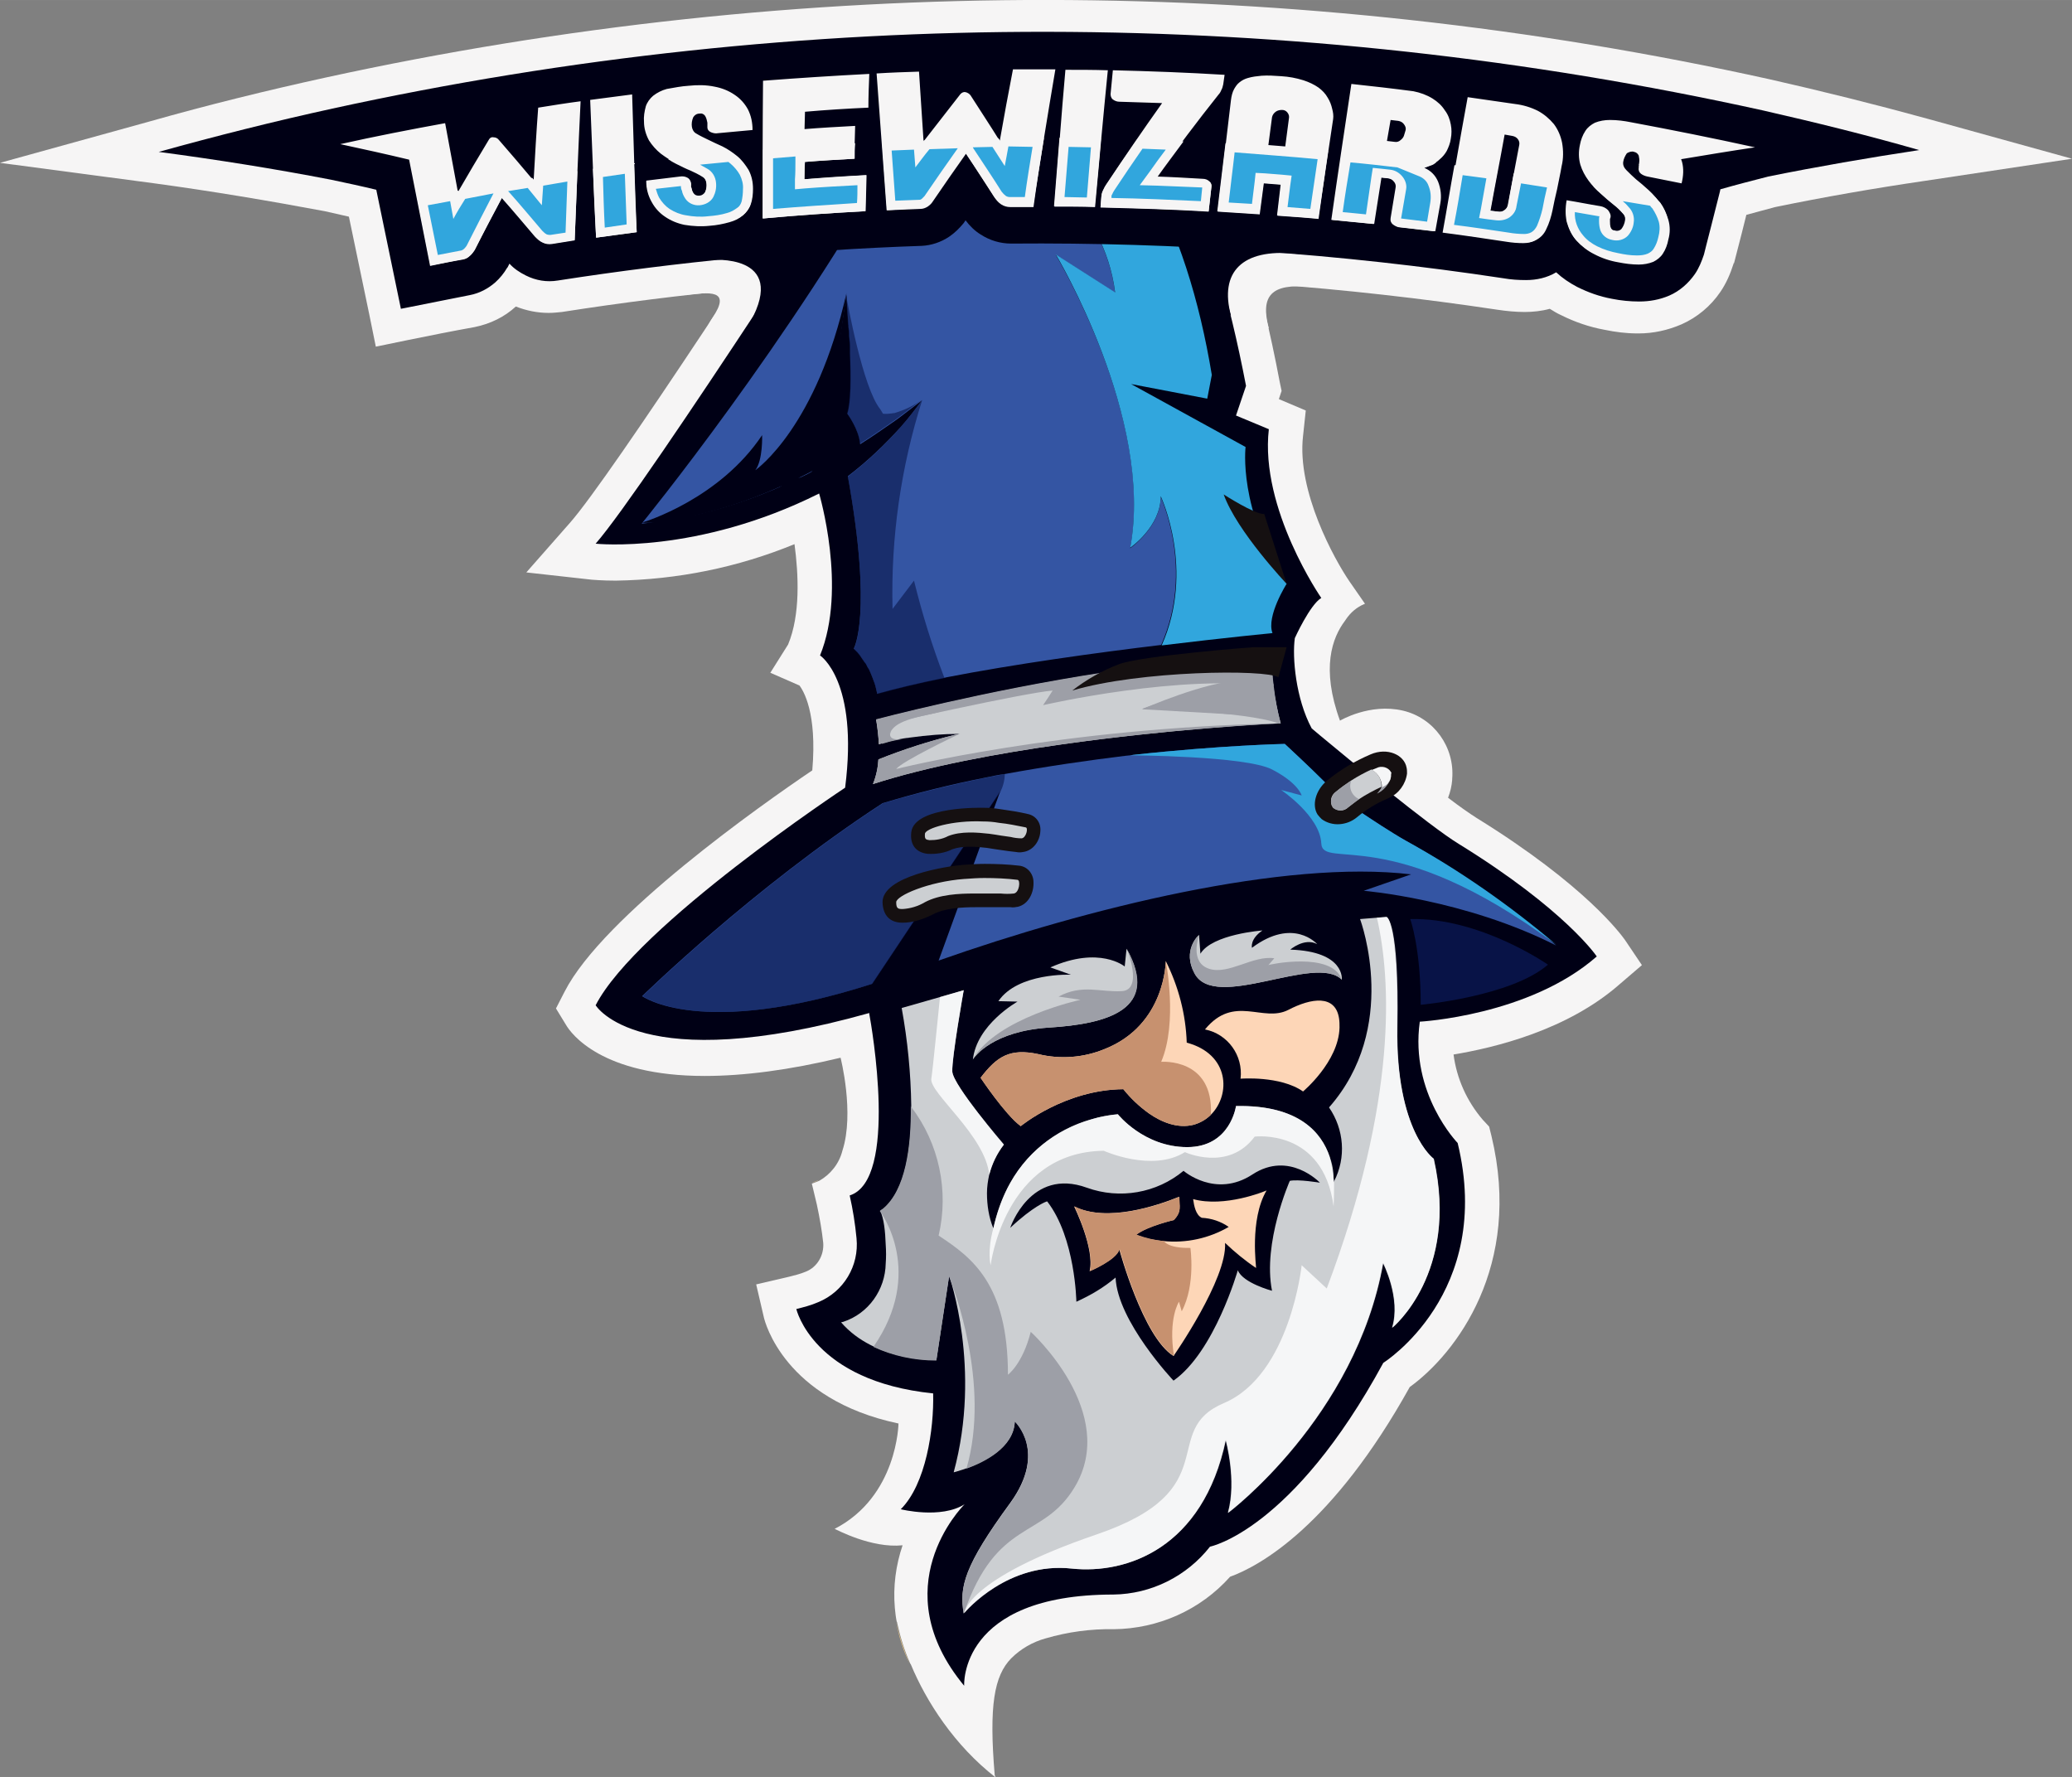 <svg id="Layer_1" xmlns="http://www.w3.org/2000/svg" viewBox="0 0 454.3 389.6" width="2500" height="2144"><rect x="0" y="0" width="454.3" height="389.6" fill="#808080" stroke="none"/><style>.st0{fill:#f6f5f5}.st1{fill:#f1cb87}.st2{fill:#000015}.st3{fill:#cccfd2}.st4{fill:#3455a3}.st5{fill:#fdd6b7}.st6{opacity:.81;fill:#fff;enable-background:new}.st7{fill:#31a6dd}.st8{opacity:.59;fill:#081347;enable-background:new}.st9{fill:#9d9fa7}.st10{fill:#151011}.st11{fill:#081347}.st12{opacity:.81;fill:#cccfd2;enable-background:new}.st13{fill:#f5f6f7}.st14{fill:#c7916f}</style><title>WiseWizards</title><g id="Ebene_2"><g id="Layer_1_1_"><path class="st0" d="M454.3 34.8l-32.6 4.9c-10.9 1.6-21.8 3.5-32.5 5.7l-6.3 1.7-1 4-1.7 6.6h-.1v.1c-.7 2.2-1.6 4.3-2.9 6.2-2.1 3.1-5.1 5.6-8.5 7.1-3 1.3-6.2 2-9.4 2h-.3c-2.4 0-4.8-.3-7.2-.8-3.3-.6-6.5-1.7-9.5-3.2-.9-.4-1.7-.9-2.5-1.4-1.8.5-3.7.7-5.5.7-2 0-4-.2-6-.5-33.3-5-67-7.5-100.7-7.5h-6.3c-3.4 0-6.7-.9-9.6-2.7-2.8 1.9-6.1 3-9.5 3.1-26.5 1-52.8 3.5-79 7.6-1 .1-1.9.2-2.9.2-2.5 0-4.9-.5-7.2-1.4-2.5 2.3-5.6 3.8-9 4.5-5 .9-10 1.9-14.9 2.9L82.4 76 81 69.1l-4-19.2-.5-2.4-5.3-1.2c-12.3-2.3-24.8-4.4-37.3-6.1L0 35.7l32.9-9.1C45.6 23 58.6 19.8 71.4 17c104.4-22.8 212.4-22.7 316.7.4 11.5 2.6 23.1 5.5 34.4 8.6l31.8 8.8z"/><path class="st0" d="M278.2 72c-1.9-7.2.5-9.9 9.1-9.1s1.2-4.5 1.2-4.5l-8.9-.3-9.9.3 1.8 2.6 2.4 8.1 4.3 2.9z"/><path class="st0" d="M355.1 215.8c-11.5 10.1-27.4 13.9-36.4 15.4.7 5.3 2.9 10.2 6.4 14.3l1.4 1.5.5 2c6.9 28.6-7.8 47.8-17.9 55.1-16.9 30.4-32.8 39.2-39.4 41.6-6.5 7.3-15.8 11.4-25.5 11.5-5-.1-10.1.6-14.9 2-2.9.8-5.5 2.3-7.6 4.4-3.7 3.8-4.9 10.3-3.6 25.6l.2.5c-9-7-15.2-16.6-18.6-24.8 0 0 0-.1-.1-.1-1.3-2.9-2.2-5.9-2.9-9 0-.1 0-.2-.1-.3-.2-1-.3-2-.4-3-.4-4.6.2-9.3 1.7-13.7-6.8.7-14.4-3.4-14.9-3.6 13.8-7.1 14-23.1 14-23.1-25.1-5.3-29.3-22.4-29.5-23.2l-1.7-7.3 7.3-1.7c1.2-.3 2.4-.6 3.6-1.1 2.5-1 4-3.6 3.8-6.3-.3-2.8-.8-5.6-1.4-8.4l-1.1-4.6c.6-.2 1.1-.4 1.6-.6 2.5-1.4 4.4-3.8 5.1-6.6 2.7-8.3-.4-20.4-.4-20.4-11.2 2.7-21.2 4-29.8 4-22.6 0-29.3-9.3-30.4-11.2l-2.2-3.6 1.9-3.7c8.5-16.6 43.2-41 54.3-48.5 1.1-12.7-2-17.5-2.8-18.6l-6.4-2.8 3.9-6.2c2.7-6.5 2.3-15.3 1.4-22-12.4 5.1-25.7 7.8-39.2 8-3.1 0-5-.2-5.2-.2l-14.4-1.6 9.5-10.8c8.9-10 48.5-71 63-93.6l2-3 53-5.4 2.6 3c4.3 4.9 9.5 9.1 15.3 12.1l1.9 1.1 1 1.9c7.2 13.4 12.6 30.2 16.9 53l.4 1.9-.6 1.8 5.9 2.5-.6 5.6c-1.4 12.1 6.9 27.1 10.2 31.9l3.4 4.9h-.1c-1.7.7-3.1 1.9-4.1 3.4l-.2.3c-2.8 3.7-5.3 10.4-1.1 21.9 0 0 6.5-3.9 13.8-2.2 6.8 1.6 11.4 8 10.8 15v.2c-.1 1.3-.4 2.6-.9 3.9 2.6 2 4.8 3.5 6.2 4.4 24.1 14.9 31.8 25.7 32.6 26.8l3.7 5.5-4.9 4.2z"/><path class="st1" d="M179.6 258.7c-.5.3-1.1.5-1.6.6.6-.2 1.1-.4 1.6-.6zM199.4 364.7c-1.4-2.9-2.3-5.9-2.9-9 .7 3 1.7 6.1 2.9 9z"/><path class="st2" d="M319.6 250.6c8 33-16.3 48.2-16.3 48.2-20 36.8-38 40.3-38 40.3-5.1 6.5-12.9 10.4-21.2 10.5-33.9 0-32.7 20-32.7 20-17.8-21.5-.6-39.1.1-39.8-5.2 3.3-14 1.1-14 1.1 5.5-5.5 7.3-17.5 7.1-25.4-26.4-2.7-30-18.5-30-18.5 1.6-.4 3.2-.8 4.8-1.5 5.6-2.3 9-8 8.4-14-.3-3.2-.8-6.3-1.5-9.4 10.7-3.4 4.8-37.1 4.3-39.8v-.2c-50.5 14.2-60-1.7-60-1.7 9-17.5 54.7-47.7 54.7-47.7 3-23.5-5.5-29-5.5-29 6-14.7-.2-35.5-.2-35.5-26.8 13.4-49 11-49 11 11.1-12.7 63.6-94.5 63.6-94.5l45.5-4.7c4.9 5.6 10.8 10.3 17.3 13.8 7.6 14.1 12.5 31.6 16.2 50.8l-2.2 6.5 7.2 3c-2 17.5 11.5 37 11.5 37-2.5 1.5-5.8 8.8-5.8 8.8-.6 4.2.2 13.3 3.7 19.8l1.9 1.6c5.9 4.9 23.9 19.8 30.3 23.7 23.5 14.5 30.3 24.7 30.3 24.7-14.8 13-38.8 14.3-38.8 14.3-2.2 15.8 8.3 26.6 8.3 26.6z"/><path class="st3" d="M314.3 254s-8.3-6-8-29-2.3-24-2.3-24l-2.1.2-3.7.3c.3.8 8.6 23.8-6.8 41.3 3.3 4.8 3.8 11 1.1 16.2 0 0 0 .1-.1.2v-.8c0-1.7-.3-3.3-.9-4.9-1.7-4.9-6.5-11.3-20.5-11 0 0-1.2 9-10.7 9s-15.2-7.2-15.2-7.2c-2 .2-3.9.5-5.8 1.1-8 2.2-14.7 7.7-18.4 15.1-1.4 2.8-2.4 5.8-3.1 8.8-1-2.4-1.4-5.1-1.4-7.7 0-1.4.2-2.7.5-4.1.6-2.4 1.7-4.6 3.2-6.6 0 0-11.2-13-11.3-16s2.5-17.8 2.5-17.8l-5.2 1.5-8.4 2.4c1.3 7.1 2 14.3 2.1 21.5.1 9-1.2 18.4-6.1 22.5-.2.2-.5.4-.7.5.8 1.6 1.1 4.5 1.2 7.4.1 1.4.1 2.8 0 4.1-.1 5.8-3.8 11-9.3 12.8-.3.1-.5.1-.5.1 7.5 8.7 20.9 8.3 20.9 8.3l2.8-18.5s7.2 20.3 1 43.1c0 0 13.1-3.1 13.4-11.2 0 0 7.2 6.6-1 17.9-10.1 13.8-11.2 18.4-10.2 24.2.5-.6 9.7-11.3 23.6-9.8 12.2 1.3 28.8-4.5 33.8-28.2 0 0 2.5 8.8.5 16 0 0 28-21 34-54.8 0 0 4 7.7 2 14.2.1 0 14.8-12 9.1-37.1zm-92.8 15.2s4.4-13.3 16.8-8.8c7.2 2.6 15.3 1.2 21.2-3.7 0 0 7 6.1 15.1.8s14.8 1.8 14.8 1.8-4.8-.8-6.6-.4c0 0-6 13.6-3.9 24.1 0 0-6.4-1.7-7.5-4.5 0 0-5.1 17.9-14.1 24.2 0 0-12.3-13-12.7-22.6-2.6 2.2-5.5 3.9-8.6 5.3 0 0-.2-14-6.4-22-.2 0-3.1 1.1-8.1 5.8z"/><path class="st4" d="M254.6 141.4c-14.2 1.7-32.2 4.2-47.1 7.1l-.4.1c-5.5 1.1-10.5 2.3-14.8 3.5v-.2c-.2-.9-.4-1.9-.8-2.8 0-.1-.1-.2-.1-.3-.1-.3-.3-.7-.4-1-.1-.2-.2-.5-.3-.7-.1-.2-.2-.5-.4-.7l-.3-.6c-.1-.2-.2-.4-.4-.6s-.3-.5-.5-.7c-.1-.2-.3-.4-.4-.6-.1-.1-.1-.2-.2-.3-.2-.2-.3-.4-.5-.6l-.8-.8s4.2-7.3-1.3-37.8c4.2-3.2 8.1-6.9 11.6-10.8 1.7-1.9 3.2-3.9 4.7-5.9l-.1.1-.5.4c-.8.6-2.2 1.7-4.2 3.2l-.8.6-1.3.9c-1.9 1.3-4 2.8-6.4 4.3l-.3.2c-.2-3.2-2.8-6.7-2.8-6.7.8-2.5.8-7.9.6-13.2v-.9c0-.6 0-1.3-.1-1.9l-.1-1.1c0-.5 0-1-.1-1.5s0-.7-.1-1c-.2-3.3-.4-5.8-.4-6.4v-.1-.1l-4.2 28c1.4 2.3 1.7 8.2 1.7 8.2-10.8 6.1-25.1 12.4-42.4 14.1 0 0 32.8-40.2 56-82.2l22-3c7 4.1 23.5 15.6 25.8 34.6l-13-8.3s21.7 36 16.3 64.3c0 0 6.7-4.7 6.7-11.3-.1-.1 7.5 15.9.1 32.5z"/><path class="st5" d="M265.5 244.4c-1.1 1.1-2.4 1.8-3.8 2.2-3.5.9-7.1-.6-9.8-2.5-2.1-1.5-4-3.3-5.6-5.3-12.8.1-22.5 8.1-22.5 8.1-3.4-2.5-8.8-10.6-8.8-10.6 3.6-4.7 6.4-6.5 12.6-5.2 4.9 1.2 10 .8 14.6-1.1 13.4-5.3 13.4-19.3 13.4-19.3 2.8 5.6 4.4 11.7 4.6 17.9 9.4 2.5 9.7 11.4 5.3 15.8z"/><path class="st3" d="M229.9 225.3c-12.1.8-16.1 6.2-16.6 7v.1c.8-7.8 9.8-12.8 9.8-12.8l-4.2-.1c4.3-6.3 15.9-5.8 15.9-5.8l-4.5-1.6c10.8-4.8 16.3-.2 16.3-.2l.4-3.9c7.4 13.3-4.1 16.5-17.1 17.3zM294.2 214.8c-5.7-5.8-27.8 7.1-32.3-1.4-2.7-5 .8-8.3 1-8.4l.3 4.1c2.6-4.3 13.6-5.1 13.6-5.1-2.8 1.9-2.3 3.8-2.3 3.8 9.1-6.8 14.3-.8 14.3-.8-2.8-1.5-5.9 1.2-5.9 1.2 12.1.4 11.3 6.6 11.3 6.6z"/><path class="st5" d="M293.7 225.3c-.2 7.5-8 14-8 14-5-3.5-13.7-2.8-13.7-2.8.6-5.1-2.8-9.8-7.8-10.8 6.4-7.8 12.7-1.4 18.3-4.3 5-2.6 10.3-3.4 11.1 1.9.1.7.1 1.3.1 2z"/><path class="st4" d="M299 195.3l10.4-3.6c-27.8-3.3-71 7.4-103.6 18.9l13.5-37.1-28.1 42.2c-37.6 12.1-50.4 2.7-50.4 2.7s24.2-23.7 52.7-42.3c7.3-2.2 14.9-4.1 22.5-5.6 1.4-.3 2.8-.6 4.3-.8 9.3-1.7 18.3-3 26.5-4l1-.1.7-.1c19.1-2.1 33.2-2.4 33.2-2.4s5.2 4.8 9.2 8.8c-.3.3 0 .9-.2 1.3-.7 1.2-1.7 1.9-1.4 3.3.6 2.3 2.7 3.9 5 3.9.4 0 .9-.1 1.3-.2l2.5-2.3c2.4 1.6 6.9 4.6 10.1 6.4 11.7 6.6 22.8 14.3 33 23-20.1-10.2-42.2-12-42.2-12z"/><path class="st6" d="M292.4 264.5c-2.3-17.2-17.3-15.3-17.3-15.3-5.8 7.8-15.3 3.4-15.3 3.4-7.2 4.5-17.8-.3-17.8-.3-21.8.3-24.8 25.1-24.8 25.1s-.8-3.1.6-8.1c5.2-24 27.3-25 27.3-25s5.7 7.2 15.2 7.2 10.7-9 10.7-9c14-.3 18.8 6 20.5 11 .4 1.6.7 3.2.9 4.9l.1.6c0 1.8 0 3.6-.1 5.5z"/><path class="st7" d="M279 138.8s-10.3 1-24.3 2.7c7.4-16.6-.2-32.7-.2-32.7 0 6.7-6.7 11.3-6.7 11.3 5.3-28.3-16.3-64.3-16.3-64.3l13 8.3c-2.4-19.1-18.8-30.6-25.8-34.6l17.5-2.4c4.1 4.3 9.1 7.8 14.5 10.3 7.7 13.3 12.3 28.5 15 44.8l-1 5.2-16.7-3.2L273.1 98s-1.7 13.8 9 30c0 0-4.5 7.1-3.1 10.8z"/><path class="st2" d="M181.4 92.3c1.4 2.3 1.7 8.2 1.7 8.2-10.8 6.1-25.1 12.4-42.4 14.1 1-.3 17.1-5.3 26.4-19.2 0 0 .2 5.5-1.5 7.7.4-.3 13.5-9.6 20-38.9l-4.2 28.1z"/><path class="st2" d="M151.6 112.5c-.1-.3-.2-.5-.3-.8l-.2-.4c-.2-.1-.4-.1-.6-.2s-.2-.1-.3-.1c-2.9 1.7-6.1 3-9.5 3.6 3.8.1 7.7-.1 11.5-.9-.3-.4-.4-.7-.6-1.2z"/><path class="st2" d="M185.5 65.1c-3.1 15.4-8.2 25.2-12.3 31 .3.9.3 1.9.1 2.8-.8 2.6-2.7 4.9-5.2 6.1-2.3 1.2-5.1.6-6.7-1.5-5.4 5-11.8 8.8-18.7 11.2 16.8-2 30.5-8.4 40.9-14.5 0 0-.4-5.7-1.8-7.9l3.7-27.2z"/><path class="st2" d="M182.7 82.9c-.4 8-2.2 13.3-3.8 16.5.2.4.3.9.3 1.4-.2 1.4-1 2.6-2.1 3.4-1.1.8-2.5.7-3.5-.2-2.3 2.9-5.2 5.3-8.5 7 7.1-2.1 13.7-5.6 19.4-10.3-.3-1.3-.8-2.6-1.4-3.8l-.4-14z"/><path class="st8" d="M202 87.7l-.5.4c-.8.6-2.2 1.7-4.2 3.2l-.8.6-1.3.9c-1.9 1.3-4 2.8-6.4 4.3l-.3.2c-.2-3.2-2.8-6.7-2.8-6.7.8-2.5.8-7.9.6-13.2v-.9c0-.6 0-1.3-.1-1.9l-.1-1.1c0-.5 0-1-.1-1.5s0-.7-.1-1c-.2-3.3-.4-5.8-.4-6.4.3 1.7 3.7 20.5 7.5 25.1l.6 1c.7.1 1.5 0 2.2-.1.1-.1.1-.1.2 0 2.3-.7 4.3-1.6 6-2.9zM207.1 148.7c-5.5 1.1-10.5 2.3-14.8 3.5v-.2c-.2-.9-.4-1.9-.8-2.8 0-.1-.1-.2-.1-.3-.1-.3-.3-.7-.4-1s-.2-.5-.3-.7-.2-.5-.4-.7l-.3-.6c-.1-.2-.2-.4-.4-.6s-.3-.5-.5-.7c-.1-.2-.3-.4-.4-.6-.1-.1-.1-.2-.2-.3-.2-.2-.3-.4-.5-.6l-.8-.8s4.2-7.3-1.3-37.8c6.2-4.8 11.7-10.4 16.3-16.8-4.7 14.8-6.9 30.3-6.5 45.8l4.7-6.2c1.8 7.3 4 14.4 6.7 21.4z"/><path class="st9" d="M229.9 225.3c-12.1.8-16.1 6.2-16.6 7 5.1-9.1 23.6-13.1 23.6-13.1l-4.8-.7c5.2-2.8 9.2-.9 13.9-1.2s1.1-9.2 1.1-9.2c7.3 13.2-4.2 16.4-17.2 17.2zM294.2 214.8c-5.7-5.8-27.8 7.1-32.3-1.4-2.7-5 .8-8.3 1-8.4-.1.4-2.1 6 2.2 7.4s9.6-3 14.3-2.3l-1.3 1.5c-.1-.1 14-3.1 16.1 3.2z"/><path class="st10" d="M282.1 128s-10.9-11.5-13.8-19.6c0 0 6.8 4.4 8.9 4.3l4.9 15.3z"/><path class="st5" d="M277.7 261c-.4.2-9.2 3.8-16.1 1.9.2 1.5.6 3.5 1.9 4.1 2.1.1 4.2.8 5.9 2-4.3 2.5-9.3 3.6-14.3 3.1-2.1-.2-4.1-.6-6-1.4 2.5-1.9 8.2-3.2 8.2-3.2 1.9-1.9 1.2-3.1 1.2-5.1-4.7 1.9-15.8 5.7-23 2.1 0 0 4.6 9.3 3.4 14.2 0 0 5.8-2.4 6.5-4.8 0 0 5.2 19.3 11.9 23.4 0 0 11.8-16.9 11.3-24.8 2.1 2 4.4 3.9 6.8 5.5.1 0-1.5-10.5 2.3-17z"/><path class="st11" d="M309.2 201.5s2.3 6.2 2.3 18.8c0 0 19.8-1.8 27.9-8.8 0 0-14.9-10.4-30.2-10z"/><path class="st8" d="M220.3 169.7c0 1.4-.4 2.8-1 4l-28 42c-37.6 12.1-50.4 2.7-50.4 2.7s24.2-23.7 52.7-42.3c8.8-2.6 17.7-4.7 26.7-6.4z"/><path class="st3" d="M304.9 170.6v0zM304.9 170.6v0z"/><path class="st12" d="M303.3 172.3l-.4.2c0 .4-.9 1.4-1 1.5 1.4-.7 2.4-1.8 3-3.2-.3.7-.9 1.2-1.6 1.5z"/><path class="st3" d="M304.9 169.4c-.5-1.2-2-1.7-3.1-1.1 0 0-.1 0-.1.1l-1 .4c1.4.7 2.2 2.2 2.2 3.8l.4-.2c.7-.3 1.3-.8 1.5-1.6v-.1-.1c.1-.2.1-.4.2-.6 0-.2 0-.4-.1-.6z"/><path class="st12" d="M304.9 169.4c-.5-1.2-2-1.7-3.1-1.1 0 0-.1 0-.1.1l-1 .4c1.4.7 2.2 2.2 2.2 3.8l.4-.2c.7-.3 1.3-.8 1.5-1.6v-.1-.1c.1-.2.1-.4.2-.6 0-.2 0-.4-.1-.6z"/><path class="st7" d="M341.2 207.1c-36.3-27-51.2-16.2-51.5-22.2s-8.8-11.7-8.8-11.7l4.5 1.2s-.7-2.7-6.5-5.7-31.1-3.1-31.1-3.1l.7-.1c19.1-2.1 33.2-2.4 33.2-2.4s5.2 4.8 9.2 8.8c-.3.3 0 .9-.2 1.3-.7 1.2-1.7 1.9-1.4 3.3.6 2.3 2.7 3.9 5 3.9.4 0 .9-.1 1.3-.2l2.5-2.3c2.4 1.6 6.9 4.6 10.1 6.4 11.7 6.4 22.7 14.1 33 22.8z"/><path class="st10" d="M304 175.2c-2.4 1-4.6 2.4-6.5 4-1.1.9-2.4 1.4-3.8 1.5-1.4.1-2.8-.3-3.9-1.1-.3-.3-.6-.6-.9-1-1.3-2-.5-5.3 2-7.4 2.9-2.4 6.1-4.3 9.6-5.8 3.7-1.6 7.4.1 7.9 2.9.1.4.1.9.1 1.3-.3 2.3-1.8 4.4-3.9 5.3l-.6.3z"/><path class="st3" d="M300.7 168.7c-1.5.7-3 1.5-4.4 2.4-1.2.8-2.3 1.6-3.4 2.5-1 .7-1.3 1.9-.9 3 .1.2.2.3.3.5 1 .8 2.4.8 3.3-.1.8-.6 1.6-1.3 2.4-1.8 1.5-1 3.2-1.9 4.9-2.7.1-1.6-.8-3-2.2-3.8z"/><path class="st9" d="M298 175.2l-2.4 1.8c-.9.9-2.4.9-3.3.1-.1-.1-.2-.3-.3-.5-.4-1.1 0-2.3.9-3 1.1-.9 2.2-1.7 3.4-2.5-.7 1.6.1 3.4 1.7 4.1zM304.9 170.8c-.6 1.4-1.6 2.6-3 3.2.1-.1 1-1.1 1-1.5l.4-.2c.7-.3 1.3-.8 1.6-1.5z"/><path class="st13" d="M305 170c0 .2 0 .4-.1.6v.2c-.3.7-.8 1.3-1.5 1.6l-.4.2c0-1.6-.8-3-2.2-3.8l1-.4c1.1-.6 2.6-.2 3.2.9 0 0 0 .1.1.1-.1.2-.1.4-.1.6z"/><path class="st14" d="M265.5 244.4c-1.1 1.1-2.4 1.8-3.8 2.2-3.5.9-7.1-.6-9.8-2.5-2.1-1.5-4-3.3-5.6-5.3-12.8.1-22.5 8.1-22.5 8.1-3.4-2.5-8.8-10.6-8.8-10.6 3.6-4.7 6.4-6.5 12.6-5.2 4.9 1.2 10 .8 14.6-1.1 13.4-5.3 13.4-19.3 13.4-19.3s2.7 13.4-1 22.1c.1 0 11.5-.9 10.9 11.6zM259.1 287.5l-.6-2.1s-2.4 3.6-1.1 11.9c-6.7-4.1-11.9-23.4-11.9-23.4-.7 2.4-6.5 4.8-6.5 4.8 1.1-4.9-3.4-14.2-3.4-14.2 7.1 3.6 18.2-.1 23-2.1 0 2 .6 3.2-1.2 5.1 0 0-5.7 1.3-8.2 3.2 1.9.7 3.9 1.2 6 1.4 0 0 .8 1.6 5.8 1.5 0-.1 1.2 8.1-1.9 13.9z"/><path class="st6" d="M208.8 235c.2 3 11.3 16 11.3 16-1.5 1.9-2.6 4.2-3.2 6.6-.8-8.6-13.2-18-12.7-21.1.4-2.7 1.5-14.2 1.9-17.9l5.2-1.5s-2.7 14.9-2.5 17.9z"/><path class="st9" d="M199.9 242.6c0-.1-.1-.1-.1-.2 0 .1 0 .2.1.2zM235.6 326.1c-7 11.6-17 6.6-24.3 27.7-1-5.8.1-10.4 10.2-24.2 8.2-11.2 1-17.9 1-17.9-.2 5.7-6.7 8.9-10.6 10.3 5.4-18.6-3-40.1-3.8-42.1v-.1l-2.8 18.5c-4.8 0-9.5-1-13.8-3 11.3-16.3 1.8-29.3 1.4-29.8.2-.2.5-.4.7-.5 4.9-4.1 6.2-13.4 6.1-22.5 0 .1.1.1.1.2 6.1 8 8.3 18.4 6 28.2 7.3 4.8 15.2 10.6 15.2 30.5 0 0 3.2-2.3 5-9.4 0 0 19.5 17.7 9.6 34.1z"/><path class="st6" d="M305.3 291.1c2-6.5-2-14.2-2-14.2-6 33.8-34 54.8-34 54.8 2-7.2-.5-16-.5-16-5 23.7-21.7 29.5-33.8 28.2-13.9-1.5-23.1 9.2-23.6 9.8 0 0 .4-7.5 29.1-17.3s13.4-22.7 27.9-28.8c14.5-6.2 17-30.2 17-30.2l5.5 5.1c15.6-41.4 14.1-67.8 11-81.3l2.2-.1s2.7 1 2.3 24 8 29 8 29c5.6 25-9.1 37-9.1 37z"/><path class="st10" d="M197.9 202.3c-2.8 0-4.3-1.6-4.4-4.5 0-5.7 14-7.9 17.8-8.2h.1c1.5-.1 3-.2 4.5-.2 2.5 0 5.1.1 7.6.4 1.8.2 3.1 1.8 3.1 3.6.1 2.2-1 4.8-3.4 5.4-.5.1-1.1.2-1.6.1H213.9c-3 0-6.8.2-9.4 1.6-2.2 1.1-4.4 1.8-6.6 1.8z"/><path class="st3" d="M197.9 199.3c-1 0-1.4-.1-1.4-1.5s7-4.5 15-5.1h.1c1.4-.1 2.8-.2 4.2-.2 2.4 0 4.9.1 7.3.4.7.1.4 2.8-.8 3-1 .1-1.9.1-2.9 0H213.6c-3.3 0-7.6.2-10.8 1.9-1.5.9-3.2 1.4-4.9 1.5z"/><path class="st10" d="M203.4 187.2c-2.6-.3-3.9-2-3.6-4.7.6-5.8 15.7-5.4 15.8-5.4 1.2 0 2.5.1 3.7.3 2.1.3 4.1.6 6.2 1.1 1.7.4 2.8 2 2.6 3.8-.1 2-1.5 4.2-3.8 4.5-.5.1-1 .1-1.5 0l-1.7-.2c-.6-.1-1.3-.2-2.1-.3-.9-.1-1.8-.3-2.6-.4-2.4-.3-5.4-.5-7.6.3-1.6.8-3.5 1.1-5.4 1z"/><path class="st3" d="M203.8 184.2c-.8-.1-1.1-.2-1-1.4s6.1-3 12.7-2.7h.1c1.1 0 2.3.1 3.4.3 2 .2 3.9.6 5.9 1 .6.1.1 2.3-.9 2.4-.8 0-1.6-.1-2.4-.3-.6-.1-1.4-.2-2.1-.3s-1.7-.3-2.6-.4c-2.7-.3-6.2-.6-9 .5-1.3.7-2.7.9-4.1.9z"/><path class="st1" d="M196.5 355.3c-.2-1-.3-2-.4-3 .1 1 .2 2 .4 3z"/><path class="st3" d="M280.8 158.6h-.4c-3.2.1-24.3 1.3-47.6 4.6-14.2 2-29.3 4.8-41.4 8.7.7-1.7 1.1-3.6 1.2-5.4 5.5-2.2 11.1-4 16.8-5.4l1-.2c-3.6 0-7.2.3-10.8.8l-.8.1-.7.1c-1.2.2-2.3.4-3.4.7l-1.4.4-.6.2c-.1-1.8-.3-3.6-.6-5.4 0 0 23.8-6.3 50-10.3 12.5-1.9 25.6-3.3 36.8-3.2-.1 2.1 0 4.3.3 6.4.4 2.6.9 5.3 1.6 7.9z"/><path class="st9" d="M280.8 158.6s-22.7 1-48 4.6c-14.2 2-29.3 4.8-41.4 8.7.7-1.7 1.1-3.6 1.2-5.4 5.5-2.2 11.1-4 16.8-5.4l1-.2c-.9.4-12.6 6-13.9 7.7 0 0 36-9.1 84.3-10zM279.3 150.6c-19.8-3.1-50.6 4-50.6 4 .7-1 1.4-2.1 2.1-3.2-6.2.5-36 7.2-36 7.2.2 1.3.2 2.7 0 4l-2.1.5c-.1-1.8-.3-3.6-.6-5.4 0 0 23.8-6.3 50-10.3 12.5-1.9 25.6-3.3 36.8-3.2 0 2.1.1 4.3.4 6.4z"/><path class="st10" d="M280.3 148.5c-2.7-1.8-30.5-1.5-45.2 2.9 3.1-2.4 6.6-4.4 10.3-5.8 5.3-1.9 29.3-3.7 29.3-3.7h7.4l-1.8 6.6z"/><path class="st9" d="M194.8 162.6c.1-2.9 1.4-4.4 8.6-5.9s1.7-1.6 1.2-1.2-10.6 2.1-10.6 2.1l-.4 5.1 1.2-.1z"/><path class="st9" d="M198.1 162c-1.2.2-2.3.4-3.4.7l-1.4.4 2.1-2.8c-.5.8-.5 2.2 2.7 1.7zM199.6 161.7l-.8.1c.3-.1.5-.1.8-.1zM280.8 158.6h-.4c-7.7-2.7-30-3.2-30-3.2 13-4.8 28.9-4.8 28.9-4.8.3 2.7.8 5.4 1.5 8z"/><path class="st9" d="M250.4 155.5s14.3-6.3 21.9-6.3 5.9.5 5.9.5l1 .2v1.5l-9.4 5.2"/><path class="st2" d="M373.9 53.6c0 .2-.1.5-.2.8-.1.5-.2.9-.4 1.3l.6-2.1z"/><path class="st2" d="M386.5 24.2c-103.3-22.8-210.2-23-313.6-.4-12.8 2.8-25.5 6-38.1 9.5C47.6 35 60.2 37 72.6 39.4c3.3.7 6.6 1.4 9.9 2.2l5.4 26.1c5-1 10-2 15.1-3 2.1-.4 4-1.4 5.6-2.8 1-.9 1.9-2 2.6-3.2l.1-.1.4-.8c1 1.1 2.2 1.9 3.6 2.6 2.2 1.1 4.6 1.5 7 1.1 26.4-4.1 53.1-6.7 79.8-7.6 2.1-.1 4.2-.8 6-2 1.2-.8 2.3-1.9 3.2-3l.4-.6c.9 1.2 2 2.3 3.3 3.1 2 1.3 4.3 2 6.7 2 36.1-.3 72.2 2.2 107.9 7.6 1.7.3 3.3.4 5 .4 2.3 0 4.6-.5 6.6-1.7 1.4 1.3 2.9 2.3 4.6 3.2 2.4 1.2 4.9 2.1 7.6 2.6 2 .4 4 .6 6 .6 2.3 0 4.5-.4 6.6-1.3 2.3-1 4.2-2.7 5.6-4.7.9-1.3 1.5-2.8 2-4.3l.5-2 1.1-4.3 1.9-7.5.1-.5c3.5-1 7-1.9 10.5-2.8 10.9-2.2 21.9-4.1 33.1-5.8-11.5-3.3-22.9-6.1-34.3-8.7z"/><path class="st0" d="M139.6 50.9c-3 .4-5.9.8-8.9 1.2-.5-10.1-.9-20.1-1.3-30.2 3.1-.4 6.1-.8 9.2-1.2.3 10.1.6 20.1 1 30.2zM151 18.8c1.9-.2 3.8-.2 5.7.2 1.6.3 3.1.9 4.4 1.8 1.2.8 2.2 1.9 2.9 3.2.7 1.4 1 2.9 1 4.5-2.5.2-5.1.5-7.6.7-.5.1-1 0-1.5-.2s-.8-.6-.8-1.1v-.3-.3-.4c-.1-.5-.2-1-.5-1.5-.3-.4-.7-.6-1.2-.5-.6 0-1.1.3-1.4.8-.3.7-.4 1.4-.3 2.1.1.6.4 1.2 1 1.5.8.5 1.7.9 2.5 1.3 1 .5 2.1 1 3.2 1.5 1.2.6 2.2 1.3 3.2 2.1s1.8 1.9 2.5 3c.7 1.3 1 2.7 1 4.2 0 1.1-.1 2.3-.5 3.4-.3.9-.9 1.7-1.6 2.3-.9.7-1.9 1.2-3 1.4-1.4.4-2.9.7-4.4.8-1.8.2-3.7.2-5.5-.2-1.5-.3-3-.9-4.3-1.8-1.2-.8-2.2-1.9-2.9-3.2-.7-1.4-1.1-3-1.2-4.5 2.5-.3 5-.6 7.4-.9.6-.1 1.2 0 1.7.3s.8 1 .7 1.6v.3c0 .1 0 .1.1.2.1.5.2.9.5 1.3s.7.5 1.1.5c.6 0 1.1-.3 1.4-.8.3-.7.4-1.4.3-2.1-.1-.6-.4-1.2-1-1.5-.8-.5-1.6-1-2.5-1.3-1-.5-2.1-1-3.2-1.5-1.2-.5-2.2-1.2-3.3-2-1-.8-1.9-1.8-2.6-2.9-.7-1.3-1.1-2.7-1.1-4.1-.1-1.1.1-2.3.4-3.4.3-.9.9-1.7 1.6-2.3.9-.7 1.9-1.2 3-1.5 1.7-.3 3.2-.6 4.8-.7zM190.6 16.2c-.1 2.5-.2 4.9-.2 7.4-4.6.2-9.3.5-13.9.9 0 1.3-.1 2.5-.1 3.8 3.7-.3 7.4-.5 11.1-.7-.1 2.4-.1 4.8-.2 7.2-3.6.2-7.3.4-10.9.7 0 1.3 0 2.5-.1 3.8 4.5-.3 9.1-.6 13.6-.9-.1 2.6-.1 5.3-.2 7.9-7.5.4-15 .9-22.5 1.6 0-10.1 0-20.1.1-30.2 7.8-.6 15.6-1.1 23.3-1.5zM194.4 46.1c-.7-10-1.5-20-2.2-30 3.1-.2 6.2-.3 9.3-.4.3 5.1.7 10.2 1 15.3 2.7-3.5 5.4-6.9 8.1-10.4.3-.3.7-.5 1.1-.4.4.1.8.3 1.1.7 2.1 3.3 4.3 6.6 6.4 10 .9-5.2 1.9-10.5 2.9-15.7h9.3c-1.7 10-3.3 20-4.9 30h-5.1c-.7 0-1.4-.2-2-.6-.6-.4-1.1-1-1.5-1.6-2-3.2-4.1-6.3-6.2-9.5-2.5 3.5-4.9 7-7.3 10.5-.3.4-.7.8-1.1 1.1-.5.3-1 .5-1.6.5-2.4.2-4.9.3-7.3.5zM240.1 45.4c-3-.1-6-.1-8.9-.1.8-10 1.5-20 2.4-30 3.1 0 6.2 0 9.3.1-1 10-1.9 20-2.8 30zM265.2 39.8c.4.3.5.8.4 1.2l-.6 5.3c-7.9-.4-15.8-.7-23.7-.9l.2-2.5c0-.4.2-.9.4-1.3.2-.5.4-.8.6-1.1 4-6 8.1-12 12.3-17.9-3.1-.1-6.2-.2-9.4-.3-.5 0-1-.2-1.4-.5-.4-.3-.5-.8-.5-1.2l.5-5.2c8.2.2 16.3.5 24.5 1l-.3 2.1c-.1.4-.2.9-.4 1.2-.2.5-.4.8-.6 1-4.7 5.9-9.2 11.9-13.6 18 3.3.1 6.7.3 10.1.5.6 0 1.1.2 1.5.6zM280.9 16.7c1.7.1 3.3.4 4.9.9 1.2.4 2.3.9 3.3 1.6.8.6 1.5 1.3 2 2.2.5.8.8 1.6 1 2.5.2.7.3 1.5.2 2.2-1.1 7.3-2.2 14.6-3.2 21.9-3-.3-6-.5-9-.7.3-2.3.5-4.5.8-6.8l-3.8-.3c-.3 2.3-.6 4.5-.9 6.8-3.1-.2-6.1-.4-9.2-.6 1-8.2 1.9-16.3 2.9-24.5.1-.8.3-1.7.7-2.4.3-.5.6-1 1.1-1.4.6-.5 1.2-.8 1.9-1 1-.3 2-.4 3-.5 1.4-.1 2.9 0 4.3.1zm1.7 9.3c.1-.5 0-.9-.3-1.3s-.7-.6-1.2-.6-1 .1-1.4.4c-.4.3-.7.7-.8 1.2l-.8 6.1 3.7.3.8-6.1zM309.9 20c1.5.3 2.9.8 4.2 1.6 1.1.7 2 1.5 2.7 2.6.7.9 1.1 2 1.3 3.1.2 1 .2 2.1 0 3.1-.1.9-.5 1.9-.9 2.7-.4.7-.9 1.3-1.5 1.8-.5.5-1.1.9-1.8 1.2-.6.3-1.2.5-1.9.7 1.4.6 2.4 1.6 3 3 .6 1.5.8 3.2.5 4.8l-1.1 6.1-7.8-.9c-.4-.1-.8-.3-1.2-.6-.4-.3-.6-.8-.5-1.4l1.1-6.7c.1-.5-.1-1-.4-1.3-.3-.4-.7-.6-1.2-.7l-1.8-.2-1.5 10.2c-3.1-.3-6.1-.6-9.2-.9 1.4-9.9 2.9-19.8 4.4-29.8 4.6.5 9.1 1 13.6 1.6zm-1.7 8.5c.1-.5-.1-.9-.4-1.3-.3-.4-.7-.6-1.2-.7l-1.7-.2-.8 4.6 1.7.2c.5.1 1-.1 1.3-.4.4-.3.7-.7.8-1.2l.3-1zM332.2 22.8c1.7.2 3.4.7 5 1.5 1.3.7 2.5 1.7 3.5 2.9.9 1.2 1.5 2.6 1.8 4.1.3 1.7.3 3.5-.1 5.1-.3 1.8-.7 3.5-1 5.1-.4 1.6-.7 3.1-1 4.6-.3 1.4-.7 2.8-1.4 4.2-.4.9-1.1 1.7-2 2.2-.8.5-1.8.7-2.7.7-1.2 0-2.5-.1-3.7-.3-4.7-.7-9.3-1.4-14-2 1.7-9.9 3.4-19.8 5.2-29.6 3.4.5 6.9 1 10.4 1.5zm.9 9c.1-.5 0-.9-.3-1.3s-.7-.6-1.2-.7l-1.7-.3c-1 5.6-2.1 11.1-3.1 16.7l1.7.2c.5.1 1 0 1.4-.3.4-.3.7-.7.8-1.2.7-4.4 1.6-8.8 2.4-13.1zM359.3 36c.1-.1.1-.2.1-.4.1-.5 0-1-.1-1.5-.2-.4-.5-.7-1-.8-.5-.2-1.1 0-1.6.3-.4.6-.7 1.2-.8 1.9-.1.7.2 1.3.7 1.8.7.7 1.4 1.4 2.1 2 .9.7 1.8 1.5 2.8 2.4 1 .9 1.8 1.9 2.6 2.9.8 1.1 1.3 2.3 1.7 3.6.4 1.4.4 2.9 0 4.3-.2 1.1-.6 2.2-1.2 3.1-.5.8-1.3 1.4-2.1 1.8-1 .4-2.1.6-3.2.6-1.5 0-3-.2-4.5-.5-1.8-.3-3.6-.9-5.3-1.8-1.4-.7-2.7-1.7-3.8-2.9-1-1.1-1.6-2.5-2-3.9-.4-1.5-.4-3.2 0-4.7 2.5.4 4.9.8 7.4 1.3.6.1 1.1.4 1.6.8.4.5.6 1.1.3 1.7v.5c0 .5 0 1 .2 1.5.2.4.5.7 1 .8.5.2 1.1 0 1.5-.3.4-.6.7-1.2.8-1.9.1-.6-.2-1.3-.6-1.7-.6-.7-1.3-1.4-2.1-2-.9-.7-1.8-1.5-2.8-2.4-1-.9-1.9-1.8-2.7-2.9-.8-1.1-1.4-2.2-1.8-3.5-.4-1.4-.4-2.9-.1-4.3.2-1.1.6-2.2 1.2-3.1.5-.8 1.3-1.4 2.1-1.8 1-.4 2.1-.6 3.3-.6 1.6 0 3.1.2 4.6.5 9.1 1.7 18.1 3.5 27.2 5.5-5.4.8-10.8 1.7-16.2 2.6.1.2.1.4.2.6.4 1.5.3 3.1-.1 4.7l-7.5-1.5c-.5-.1-1-.3-1.4-.6-.4-.3-.6-.8-.5-1.3v-.3c0-.1.1-.4 0-.5zM127.3 22.2c-.5 10.2-.9 20.4-1.3 30.5l-5 .8c-.7.1-1.4 0-2-.3-.7-.3-1.2-.8-1.7-1.3-2.4-2.8-4.8-5.7-7.3-8.5-2 3.8-4 7.6-6 11.5-.3.5-.6.9-1 1.2-.4.4-.9.7-1.5.8-2.4.4-4.8.9-7.2 1.4L89.7 35c-5-1.2-10-2.3-15.1-3.4 7.6-1.7 15.3-3.2 23-4.6l2.8 15.1c2.2-3.8 4.5-7.7 6.8-11.5.2-.4.6-.6 1-.5.5 0 .9.2 1.2.6 2.6 3 5.1 5.9 7.6 8.9.3-5.3.6-10.7 1-16 3.1-.5 6.2-1 9.3-1.4z"/><path class="st7" d="M131.6 51c-.2-4.4-.4-8.7-.6-13.1l6.9-.9c.1 4.4.3 8.7.4 13.1-2.1.2-4.4.5-6.7.9z"/><path class="st0" d="M137 38.1c.1 3.7.3 7.4.4 11.1l-4.8.7c-.2-3.7-.3-7.4-.4-11.1l4.8-.7m2-2.3l-9 1.2c.2 5 .4 10 .7 15.1 3-.4 5.9-.8 8.9-1.2-.3-5-.4-10.1-.6-15.1z"/><path class="st7" d="M155.5 48.5c-1.7.2-3.5.1-5.2-.2-1.4-.3-2.8-.8-3.9-1.6-1.1-.7-2-1.7-2.6-2.9-.5-1-.9-2.1-1-3.2 2.1-.3 4.3-.5 6.4-.8.4-.1.7 0 1.1.2.2.1.2.5.2.7 0 .2 0 .4.1.6 0 .1 0 .2.1.2.1.6.3 1.1.6 1.6.5.7 1.3 1.1 2.1.9.9 0 1.7-.5 2.2-1.3.4-.8.5-1.7.4-2.6-.1-1-.6-1.8-1.5-2.3-.8-.5-1.7-1-2.6-1.4l-2-.9c3.3-.4 6.7-.7 10.1-1 .3.2.6.4.9.7.9.8 1.7 1.7 2.2 2.7.6 1.1.9 2.4.9 3.7 0 1-.1 2-.4 3-.3.7-.7 1.4-1.3 1.9-.8.6-1.6 1-2.6 1.3-1.4.3-2.8.6-4.2.7z"/><path class="st0" d="M159.7 35.5l.5.4c.8.7 1.5 1.5 2 2.4.5 1 .8 2.1.7 3.2 0 .9-.1 1.8-.3 2.7-.2.6-.5 1.1-1 1.4-.7.5-1.4.9-2.2 1.1-1.3.4-2.7.6-4.1.7-1.6.2-3.3.1-4.9-.2-1.3-.2-2.5-.7-3.6-1.4-.9-.6-1.7-1.5-2.3-2.5-.3-.6-.5-1.2-.7-1.9l5.4-.6h.1c0 .2 0 .5.1.7 0 .1 0 .2.1.2.1.7.4 1.3.8 1.9.7 1 1.9 1.5 3.1 1.4 1.2-.1 2.4-.7 3-1.8.5-1 .7-2 .6-3.1-.1-1.3-.8-2.5-1.9-3.1-.5-.3-1.1-.6-1.6-.9l6.2-.6m.6-2.1c-4.6.4-9.2.9-13.8 1.5.6.4 1.1.7 1.7 1 1.2.6 2.2 1.1 3.2 1.5.9.4 1.7.8 2.5 1.3.6.3.9.8 1 1.5.1.7 0 1.4-.3 2.1-.3.5-.8.8-1.4.8-.4.1-.9-.1-1.1-.5-.3-.4-.4-.9-.5-1.3 0-.1-.1-.1-.1-.2v-.3c.1-.6-.2-1.3-.7-1.6-.5-.3-1.1-.4-1.7-.3-2.5.3-5 .6-7.4.9 0 1.6.4 3.1 1.2 4.5.7 1.3 1.7 2.4 2.9 3.2 1.3.9 2.8 1.5 4.3 1.8 1.8.3 3.7.4 5.5.2 1.5-.1 3-.4 4.4-.8 1.1-.3 2.1-.8 2.9-1.5.7-.6 1.3-1.4 1.6-2.3.3-1.1.5-2.2.5-3.4 0-1.4-.3-2.9-1-4.2-.6-1.1-1.5-2.2-2.5-3l-1.2-.9z"/><path class="st7" d="M168.3 46.8V33.7c6-.5 12-.9 18.1-1.3v1.4c-3.6.2-7.3.5-10.9.7 0 1.9-.1 3.9-.1 5.8 4.5-.3 9.1-.6 13.6-.9 0 2-.1 3.9-.1 5.9-7 .5-13.8.9-20.6 1.5z"/><path class="st0" d="M174.4 34.3v1.2c0 1.3 0 2.5-.1 3.8v2.2l2.3-.2c3.8-.3 7.6-.5 11.4-.7 0 1.3 0 2.6-.1 3.9-6.2.4-12.3.8-18.4 1.3V34.7l4.9-.4m13.1-2.9c-6.7.4-13.4.9-20.2 1.4v15.1c7.5-.7 15-1.2 22.5-1.6.1-2.6.1-5.2.2-7.9-4.5.2-9.1.5-13.6.9 0-1.3 0-2.5.1-3.8 3.6-.3 7.3-.5 10.9-.7 0-1.1 0-2.3.1-3.4z"/><path class="st7" d="M221.4 44.3c-.5 0-1-.1-1.4-.4-.5-.4-.9-.8-1.3-1.3-2.3-3.6-4.6-7.2-7-10.7-2.8 3.9-5.5 7.8-8.2 11.7-.2.3-.5.6-.9.8-.3.2-.6.3-1 .4l-6.3.3c-.3-4.3-.6-8.7-.9-13 2.3-.1 4.7-.2 7-.3l.1 2.1 1.7-2.2c5-.2 10-.3 15-.4l1.6 2.4.4-2.5h7.4c-.7 4.3-1.4 8.7-2.1 13l-4.1.1z"/><path class="st0" d="M226.4 32.2c-.6 3.7-1.2 7.3-1.7 11h-3.3c-.3 0-.6-.1-.8-.2-.4-.3-.7-.6-1-1-2-3.2-4.1-6.3-6.2-9.5l-.1-.2 4.3-.1 2.7 4.2c.3-1.4.5-2.8.8-4.3l5.3.1m-16.4.3c-2.5 3.5-4.9 7-7.3 10.5l-.6.6c-.1.1-.3.2-.5.2l-5.3.2c-.3-3.7-.5-7.3-.8-11l4.9-.2.3 3.9c1-1.3 2-2.7 3.1-4l6.2-.2m18.9-2.3h-9.5l-.1.7-.4-.6c-5.3.1-10.7.2-16.1.4l-.3.3v-.3c-3 .1-6.1.2-9.1.4.4 5 .7 10 1.1 15 2.4-.1 4.9-.2 7.3-.3.6 0 1.1-.2 1.6-.5.4-.3.8-.6 1.1-1.1 2.4-3.5 4.8-7 7.3-10.5 2.1 3.1 4.1 6.3 6.2 9.5.4.6.9 1.2 1.5 1.6.6.4 1.3.6 2 .6h5.1c.7-5.2 1.5-10.2 2.3-15.2z"/><path class="st7" d="M232.3 44.3c.3-4.3.7-8.7 1-13 2.3 0 4.7 0 7 .1-.4 4.3-.8 8.7-1.1 13-2.3-.1-4.6-.1-6.9-.1z"/><path class="st0" d="M239.2 32.3c-.3 3.7-.6 7.3-.9 11l-4.9-.1c.3-3.7.6-7.3.9-11l4.9.1m2.2-2c-3-.1-6.1-.1-9.1-.1l-1.2 15c3 0 6 0 8.9.1.5-5 1-10 1.4-15z"/><path class="st7" d="M242.5 44.4l.1-1.4c0-.3.1-.6.3-.9l.5-1c2.1-3.2 4.3-6.3 6.4-9.5 2.6.1 5.1.2 7.7.3-1.9 2.6-3.9 5.2-5.8 7.8 4 .1 8 .3 12 .5.3 0 .5.1.7.3.1.1.2.2.1.4l-.5 4.4c-7.1-.5-14.3-.7-21.5-.9z"/><path class="st0" d="M255.6 32.8c-1.2 1.6-2.4 3.2-3.5 4.8l-2.2 3 3.8.1c3.3.1 6.6.3 9.9.4l-.3 3c-6.5-.3-13.1-.6-19.6-.7V43c0-.2.1-.3.2-.5.2-.5.4-.7.5-.9 2-3 4-6 6.1-9l5.1.2m3.9-1.8c-3.4-.2-6.8-.3-10.2-.4-2.3 3.3-4.6 6.7-6.8 10-.1.2-.3.6-.6 1.1-.2.4-.3.8-.4 1.3l-.2 2.5c7.9.2 15.8.4 23.7.9l.6-5.3c.1-.5-.1-.9-.4-1.2-.4-.3-.9-.5-1.4-.5-3.3-.2-6.7-.3-10.1-.5 1.9-2.7 3.9-5.3 5.8-7.9z"/><path class="st7" d="M281.2 46.3l.8-6.8-5.9-.4c-.3 2.3-.6 4.5-.9 6.8-2.4-.2-4.8-.3-7.2-.5.5-4.3 1-8.7 1.5-13 6.8.4 13.6.9 20.4 1.5-.6 4.3-1.3 8.6-1.9 12.9-2.1-.1-4.4-.3-6.8-.5z"/><path class="st0" d="M288.9 34.9c-.5 3.6-1.1 7.3-1.6 10.9l-5-.4.6-4.8.3-2.1-2.1-.2-3.8-.3-2-.1-.2 1.9-.6 4.9-5.1-.3c.4-3.7.9-7.3 1.3-11 6 .5 12.1.9 18.2 1.5m2.3-1.8c-7.5-.7-15-1.2-22.5-1.7-.6 5-1.2 10-1.8 14.9 3.1.2 6.1.4 9.2.6.3-2.3.6-4.5.9-6.8l3.8.3c-.3 2.3-.5 4.5-.8 6.8 3 .2 6 .5 9 .7.8-4.9 1.5-9.9 2.2-14.8z"/><path class="st7" d="M306.9 48.8c-.2-.1-.5-.2-.6-.3-.1-.1-.2-.2-.1-.5l1.1-6.7c.1-.8-.1-1.6-.6-2.1-.5-.6-1.2-.9-1.9-1l-2.8-.3c-.5 3.4-1.1 6.8-1.6 10.2-2.4-.3-4.8-.5-7.2-.7.6-4.3 1.3-8.6 1.9-12.9 5.3.5 10.6 1.1 15.9 1.7l-1.7.6 2.5 1c1.1.5 2 1.4 2.5 2.5.6 1.3.7 2.8.4 4.2l-.9 5.2c-2.3-.4-4.6-.6-6.9-.9z"/><path class="st0" d="M306.4 36.7l4.9 2c.9.4 1.6 1.1 1.9 2 .5 1.2.6 2.4.4 3.7l-.7 4.2-5.7-.7 1.1-6.4c.2-1-.2-2.1-.9-2.9-.7-.8-1.6-1.3-2.6-1.4L303 37l-2-.2-.3 1.9-1.2 8.3-5.1-.5c.5-3.7 1.1-7.3 1.7-10.9 3.4.3 6.9.7 10.3 1.1m8.5-1.1c-6.9-.9-13.8-1.6-20.6-2.3-.7 5-1.5 9.9-2.2 14.9 3.1.3 6.1.6 9.2.9.5-3.4 1.1-6.8 1.6-10.2l1.8.2c.5.1.9.3 1.2.7.3.4.5.8.4 1.3l-1.1 6.7c-.1.5.1 1 .5 1.4.3.3.7.5 1.2.6l7.8.9 1.1-6.1c.3-1.6.1-3.3-.5-4.8-.6-1.4-1.6-2.4-3-3 .6-.2 1.3-.5 1.9-.7.2-.1.4-.3.7-.5z"/><path class="st7" d="M317.7 50.1c.7-4.3 1.5-8.6 2.3-12.8 2.4.3 4.9.7 7.3 1l-1.6 8.7 2.7.4c.7.1 1.5-.1 2.1-.5.6-.4 1.1-1.1 1.2-1.9l1.1-6c2.6.4 5.1.8 7.7 1.2-.1.3-.1.7-.2 1l-1 4.6c-.2 1.4-.7 2.8-1.2 4.1-.3.7-.9 1.4-1.6 1.8-.7.4-1.4.6-2.2.5-1.2 0-2.4-.1-3.5-.3-4.4-.6-8.8-1.2-13.1-1.8z"/><path class="st0" d="M339.2 41.1c-.4 1.6-.7 3.1-1 4.7-.3 1.3-.7 2.5-1.2 3.7-.3.6-.7 1.1-1.2 1.4-.5.3-1.1.4-1.6.4-1.1 0-2.3-.1-3.4-.3-4-.6-8-1.2-12-1.7.7-3.6 1.3-7.2 1.9-10.9l5.2.7-1.2 6.7-.4 2 2.1.3 1.7.2c1 .1 2-.1 2.8-.6.9-.6 1.5-1.5 1.6-2.5l1-5 5.7.9m2.5-1.6c-3.3-.5-6.5-1-9.8-1.5l-1.3 6.9c-.1.5-.3.9-.8 1.2-.4.3-.9.4-1.4.3l-1.7-.2 1.6-8.7c-3.1-.4-6.3-.9-9.4-1.3-.9 4.9-1.7 9.9-2.6 14.8 4.7.6 9.3 1.3 14 2 1.2.2 2.5.3 3.7.3 1 0 1.9-.2 2.7-.7.8-.5 1.5-1.3 1.9-2.2.6-1.3 1.1-2.7 1.4-4.2l1-4.6c.3-.7.4-1.4.7-2.1z"/><path class="st7" d="M354.8 56.5c-1.7-.3-3.4-.9-5-1.7-1.3-.7-2.5-1.6-3.5-2.7-.9-1-1.5-2.2-1.8-3.5-.3-1.1-.3-2.2-.2-3.3 2.1.4 4.2.7 6.4 1.1.4.1.7.2 1 .5.1.1.1.4 0 .8-.1.2-.1.4-.1.5v.3c0 .6 0 1.2.2 1.7.3.8 1 1.3 1.8 1.5.9.2 1.8 0 2.5-.6.6-.7.9-1.5 1.1-2.4.2-1-.2-1.9-.9-2.6-.7-.8-1.4-1.5-2.2-2.1l-1.7-1.5 9.9 1.8c.2.3.5.6.7.9.7 1 1.2 2.1 1.5 3.3.3 1.3.3 2.6 0 3.8-.2 1-.6 2-1.1 2.8-.4.6-1 1.1-1.7 1.4-.9.3-1.8.5-2.8.5-1.3-.1-2.7-.3-4.1-.5z"/><path class="st0" d="M361.8 45.1c.1.2.3.4.5.6.6.9 1.1 1.9 1.4 2.9.3 1.1.2 2.3-.1 3.4-.2.9-.5 1.7-1 2.5-.3.5-.7.8-1.3 1.1-.7.3-1.5.4-2.4.4-1.4 0-2.7-.2-4.1-.5-1.6-.3-3.2-.8-4.6-1.5-1.2-.6-2.3-1.4-3.1-2.4-1.2-1.4-1.9-3.2-1.8-5.1l5.2.9h.2c-.1.2-.1.5-.1.8v.3c0 .7.1 1.4.3 2 .4 1.1 1.4 1.9 2.6 2.1 1.2.3 2.5 0 3.4-.9.7-.8 1.2-1.8 1.3-2.9.2-1.2-.2-2.5-1.1-3.4-.4-.5-.8-.9-1.3-1.3l6 1m1.2-1.8c-4.6-.9-9.1-1.7-13.7-2.5.5.5.9 1 1.5 1.4 1 .9 1.9 1.7 2.8 2.4.8.6 1.5 1.3 2.1 2 .5.4.7 1.1.6 1.7-.1.7-.4 1.4-.8 1.9-.4.4-1 .5-1.5.3-.5 0-.8-.3-1-.8-.1-.5-.2-1-.2-1.5V48v-.3c.2-.6.1-1.3-.3-1.7-.4-.4-1-.7-1.6-.8-2.5-.4-4.9-.9-7.4-1.3-.3 1.6-.3 3.2 0 4.7.4 1.4 1 2.8 2 3.9 1.1 1.2 2.3 2.2 3.8 2.9 1.7.8 3.4 1.4 5.3 1.8 1.5.3 3 .5 4.5.5 1.1 0 2.2-.2 3.2-.6.9-.4 1.6-1 2.1-1.8.6-1 1-2 1.2-3.1.4-1.4.4-2.9 0-4.3-.3-1.3-.9-2.5-1.6-3.5-.3-.3-.7-.7-1-1.1z"/><path class="st7" d="M120.8 52.5c-.5.1-1 0-1.4-.2-.5-.3-1-.6-1.4-1.1-2.7-3.2-5.5-6.4-8.3-9.6-2.3 4.3-4.5 8.5-6.7 12.8-.2.4-.5.7-.8.9-.3.3-.6.4-1 .5L95.1 57l-2.5-12.8c2.3-.5 4.6-.9 6.9-1.3l.4 2 1.4-2.4c4.9-.9 9.9-1.7 14.8-2.5l1.8 2.2c0-.8.1-1.7.1-2.5 2.4-.4 4.9-.8 7.3-1.1-.2 4.4-.3 8.8-.5 13.2l-4 .7z"/><path class="st0" d="M124.4 39.8c-.1 3.7-.3 7.5-.4 11.2l-3.3.5c-.3 0-.5 0-.8-.1-.4-.2-.7-.5-1-.8-2.4-2.8-4.8-5.7-7.3-8.5l-.2-.2 4.3-.7 3.1 3.8c.1-1.4.2-2.9.3-4.3l5.3-.9m-16.2 2.6c-2 3.9-4 7.7-5.9 11.5-.2.3-.4.5-.6.7-.1.1-.3.2-.5.3l-5.2 1L93.8 45l4.9-.9.7 3.9c.8-1.5 1.7-3 2.6-4.4l6.2-1.2m18.4-4.9c-3.1.5-6.3.9-9.4 1.4v.7l-.5-.6c-5.3.8-10.6 1.8-15.9 2.7l-.2.4-.1-.3c-3 .5-6 1.1-9 1.7l2.9 14.7c2.4-.5 4.8-.9 7.2-1.4.6-.1 1.1-.4 1.5-.8.4-.4.7-.8 1-1.2 1.9-3.8 3.9-7.6 6-11.5 2.5 2.8 4.9 5.6 7.3 8.5.5.5 1 1 1.6 1.3.6.3 1.3.4 2 .3l5-.8c.2-4.9.4-10 .6-15.1z"/><path class="st2" d="M155.8 57s17.1-1.6 8.7 13.6C157.6 83.2 177.6 57 177.6 57l.6-4.7L166 51l-10.2 6zM269.9 69.2c-2.6-9.6 2.5-14.7 14-13.6s.6-5.2.6-5.2l-11.8-.3-13.2.4 2.4 3.5 3.3 10.8 4.7 4.4z"/><path class="st0" d="M161.7 60.7l-8.1-.2-3.6 4.2c5.5-.6 10.5-1.4 6.2 5s5.8.3 5.8.3l.9-6-1.2-3.3z"/></g></g></svg>